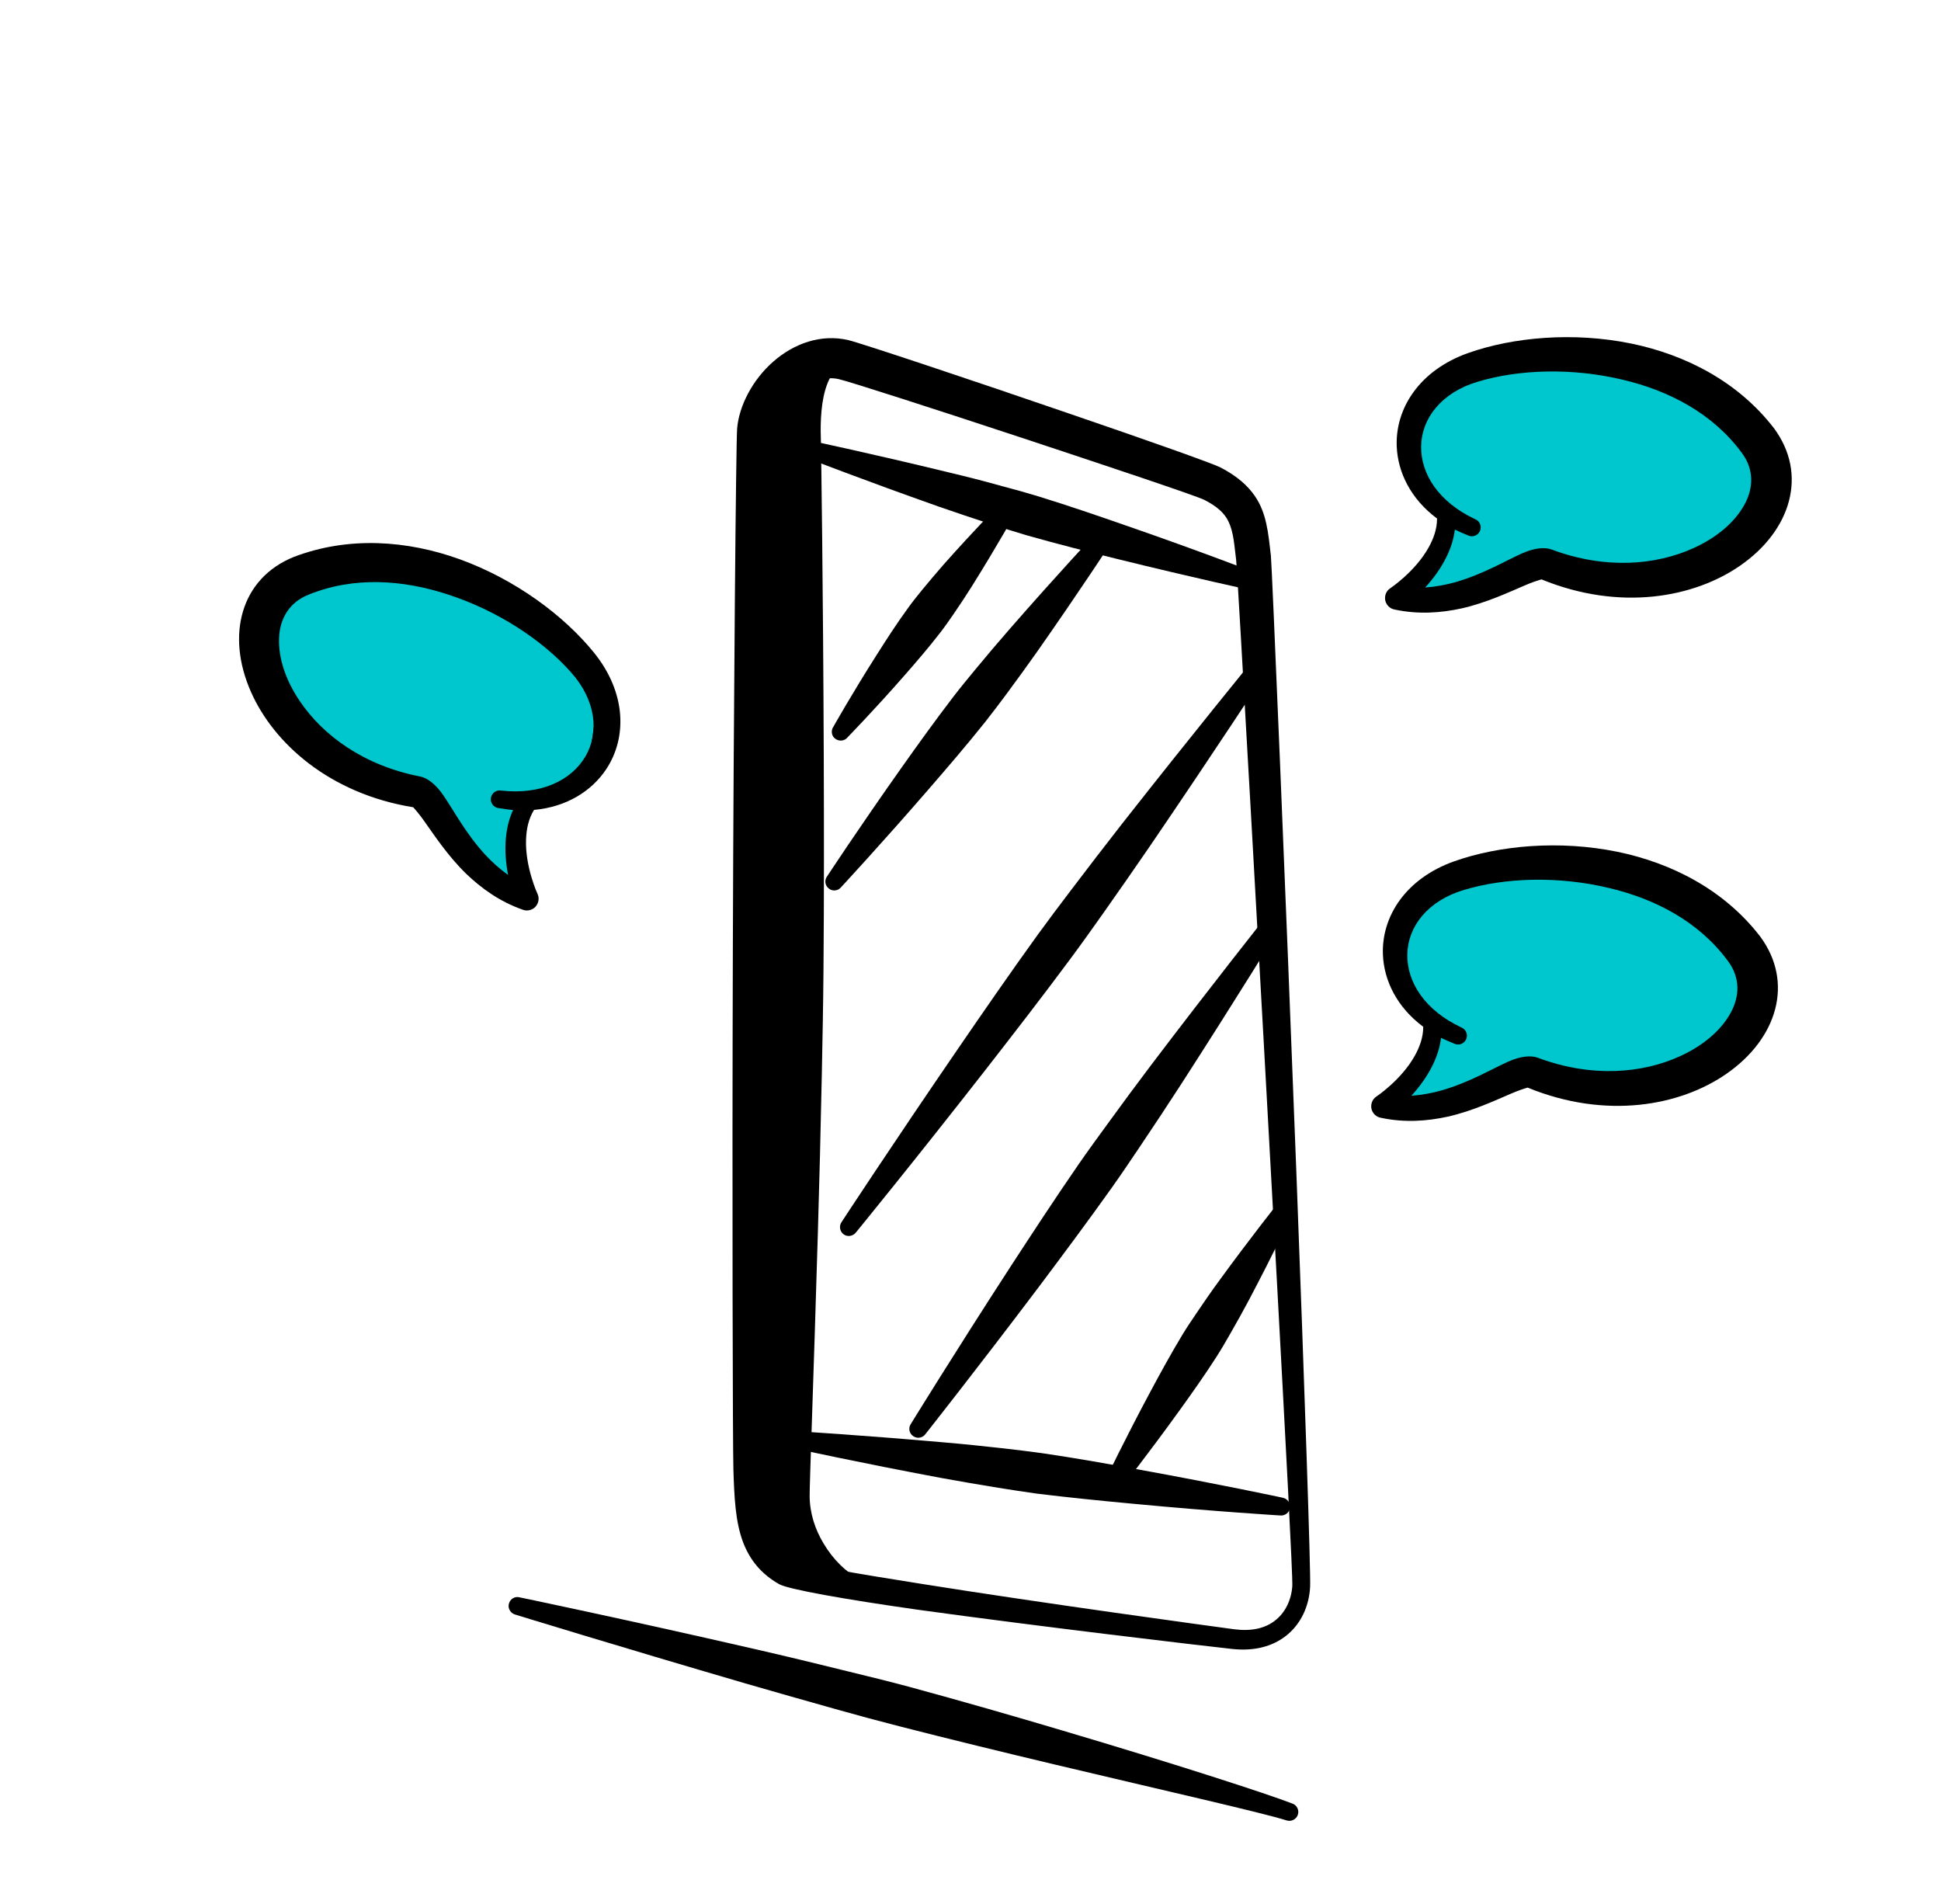 <?xml version="1.0" encoding="UTF-8"?>
<svg xmlns="http://www.w3.org/2000/svg" width="261" height="256" viewBox="0 0 261 256" fill="none">
  <g clip-path="url(#clip0_6464_1701)">
    <path d="M59.5 111.5L70.5 120.5L69.5 114.5L70.5 108L79.5 104L81 93L69.5 81.5L48.5 75L35 81L38 98L57 106.5L59.5 111.5Z" fill="#00C7CE" stroke="black"></path>
    <path d="M200 79.5L189.5 81L190.5 78L194.5 71L193.5 68L189.5 62L190.5 55L196.5 50L212 47.5L231 52.5L239 64.5L233.5 72.5L221 79.5L207 76L200 79.5Z" fill="#00C7CE" stroke="black"></path>
    <path d="M188.5 122.5L188.5 132.5L192.5 137.5L191.5 142L187.5 149.5L203.5 144.5L208 145.5L225.5 145.5L236 136.5L233.5 126.5L220.5 117.5L203.5 116L188.5 122.5Z" fill="#00C7CE" stroke="black"></path>
    <path fill-rule="evenodd" clip-rule="evenodd" d="M69.287 217.078C68.65 216.898 68.263 216.256 68.426 215.628C68.595 214.966 69.249 214.582 69.883 214.761C69.883 214.761 83.74 217.637 101.39 221.689C105.42 222.612 109.638 223.624 113.932 224.692C116.693 225.364 119.49 226.046 122.268 226.793C129.345 228.717 136.405 230.742 142.943 232.692C158.053 237.163 170.373 241.168 173.775 242.482C174.403 242.695 174.728 243.39 174.512 244.004C174.297 244.618 173.613 244.957 172.988 244.745C169.528 243.663 156.969 240.833 141.736 237.214C135.105 235.629 127.976 233.904 120.877 232.081C118.093 231.367 115.315 230.619 112.582 229.849C108.325 228.649 104.15 227.472 100.181 226.318C82.806 221.243 69.287 217.078 69.287 217.078Z" fill="black"></path>
    <path fill-rule="evenodd" clip-rule="evenodd" d="M176.167 213.339C176.042 215.895 174.952 218.392 172.84 219.998C171.144 221.295 168.767 222.044 165.635 221.694C161.748 221.273 139.705 218.68 123.356 216.415C113.715 215.046 106.002 213.689 104.765 212.985C102.283 211.576 100.82 209.673 99.939 207.401C98.856 204.576 98.735 201.169 98.617 197.551C98.533 194.652 98.434 161.152 98.544 127.64C98.648 93.557 98.975 59.467 99.118 57.626C99.375 54.539 101.21 51.045 103.966 48.628C106.751 46.182 110.391 44.866 114.077 45.727C115.761 46.131 130.906 51.18 144.081 55.71C154.123 59.144 163.025 62.292 164.11 62.846C166.362 64.014 167.776 65.299 168.72 66.666C170.308 68.959 170.534 71.579 170.893 74.733C171.025 75.799 172.871 119.731 174.327 157.874C175.41 186.398 176.273 211.666 176.167 213.339ZM173.772 213.232C173.837 211.831 172.892 194.136 171.68 171.858C169.483 131.661 166.381 76.513 166.223 75.298C165.966 73.344 165.908 71.624 165.187 70.107C164.652 68.998 163.666 68.081 161.915 67.197C160.676 66.6 149.094 62.732 137.496 58.895C125.909 55.061 114.286 51.323 112.836 50.985C110.892 50.509 109.02 51.401 107.545 52.724C105.898 54.177 104.695 56.216 104.549 58.056L102.711 197.427C102.75 200.597 102.711 203.568 103.617 205.988C104.152 207.488 105.071 208.741 106.656 209.685C107.798 210.326 114.958 211.528 123.881 212.942C140.14 215.538 162.091 218.53 165.955 219.051C168.271 219.349 170.046 218.926 171.325 217.974C172.87 216.847 173.651 215.044 173.772 213.232Z" fill="black"></path>
    <path fill-rule="evenodd" clip-rule="evenodd" d="M115.501 212.248C116.113 212.492 116.376 213.205 116.105 213.803C115.824 214.434 115.119 214.697 114.516 214.42C112.432 213.549 110.112 211.617 108.372 208.997C106.875 206.8 105.836 204.094 105.671 201.208C105.589 199.374 105.318 184.851 105.196 165.684C105.155 159.035 105.138 151.825 105.164 144.413C105.182 139.733 105.208 134.984 105.287 130.214C105.439 120.531 105.701 110.844 105.959 101.865C106.626 78.732 107.355 60.445 107.377 59.35C107.411 57.479 107.532 54.282 108.447 51.63C109.152 49.592 110.301 47.893 112.08 47.117C112.674 46.858 113.391 47.095 113.666 47.705C113.94 48.315 113.681 49.023 113.087 49.281C111.952 49.849 111.367 51.068 110.964 52.446C110.281 54.809 110.328 57.697 110.385 59.346C110.415 60.419 110.683 78.74 110.769 101.907C110.799 110.896 110.815 120.591 110.732 130.293C110.696 135.04 110.6 139.805 110.507 144.464C110.357 151.876 110.174 159.065 109.976 165.718C109.42 184.8 108.864 199.303 108.87 201.115C108.876 203.46 109.622 205.658 110.731 207.497C112.042 209.712 113.836 211.424 115.501 212.248Z" fill="black"></path>
    <path fill-rule="evenodd" clip-rule="evenodd" d="M115.015 213.318C110.028 212.481 106.501 211.771 105.71 211.335C100.828 208.539 100.804 203.279 100.666 197.49C100.525 191.7 101.537 61.502 101.83 57.858C102.205 53.242 107.177 47.616 112.578 48.215C108.986 49.865 108.861 56.397 108.88 59.348C108.899 62.3 107.113 195.438 107.272 201.162C107.432 206.886 111.546 211.773 115.015 213.318Z" fill="black"></path>
    <path fill-rule="evenodd" clip-rule="evenodd" d="M107.138 194.806C106.479 194.727 106.018 194.136 106.106 193.486C106.206 192.804 106.803 192.369 107.458 192.447C107.458 192.447 116.095 192.965 127.116 193.942C129.637 194.155 132.267 194.435 134.953 194.731C136.676 194.932 138.419 195.139 140.159 195.381C144.603 196.031 149.017 196.813 153.096 197.573C163.983 199.541 172.442 201.357 172.442 201.357C173.091 201.469 173.552 202.061 173.461 202.71C173.365 203.392 172.767 203.827 172.112 203.749C172.112 203.749 163.469 203.229 152.463 202.186C148.33 201.802 143.867 201.36 139.408 200.814C137.671 200.573 135.937 200.297 134.223 200.027C131.558 199.595 128.948 199.143 126.462 198.691C115.587 196.655 107.138 194.806 107.138 194.806Z" fill="black"></path>
    <path fill-rule="evenodd" clip-rule="evenodd" d="M108.529 61.591C107.895 61.413 107.534 60.743 107.729 60.088C107.912 59.465 108.573 59.119 109.21 59.299C109.21 59.299 117.271 61.003 127.51 63.498C129.857 64.053 132.299 64.671 134.776 65.369C136.375 65.784 137.985 66.238 139.585 66.724C143.673 67.983 147.71 69.37 151.446 70.671C161.402 74.116 169.086 77.098 169.086 77.098C169.72 77.277 170.08 77.947 169.898 78.57C169.712 79.192 169.038 79.57 168.404 79.391C168.404 79.391 160.349 77.653 150.123 75.126C146.279 74.184 142.142 73.124 138.03 71.965C136.429 71.479 134.829 70.992 133.258 70.478C130.812 69.683 128.425 68.868 126.15 68.084C116.212 64.573 108.529 61.591 108.529 61.591Z" fill="black"></path>
    <path fill-rule="evenodd" clip-rule="evenodd" d="M134.561 67.652C134.958 67.124 135.708 67.016 136.238 67.414C136.764 67.811 136.874 68.552 136.481 69.08C136.481 69.08 134.073 73.406 130.693 78.808C129.919 80.045 129.086 81.301 128.211 82.58C127.652 83.381 127.084 84.215 126.473 85.001C124.898 87.042 123.223 88.983 121.653 90.777C117.462 95.559 114.005 99.093 114.005 99.093C113.612 99.621 112.862 99.729 112.332 99.331C111.796 98.967 111.695 98.193 112.089 97.665C112.089 97.665 114.512 93.344 117.923 87.987C119.201 85.969 120.597 83.806 122.1 81.745C122.691 80.918 123.326 80.138 123.957 79.358C124.929 78.176 125.9 77.03 126.87 75.919C131.1 71.148 134.561 67.652 134.561 67.652Z" fill="black"></path>
    <path fill-rule="evenodd" clip-rule="evenodd" d="M147.545 71.489C147.955 70.965 148.712 70.859 149.235 71.255C149.749 71.684 149.843 72.42 149.433 72.944C149.433 72.944 145.188 79.45 139.473 87.6C138.179 89.436 136.785 91.351 135.332 93.32C134.411 94.551 133.471 95.812 132.481 97.059C129.96 100.218 127.351 103.245 124.906 106.07C118.405 113.573 113.124 119.254 113.124 119.254C112.717 119.778 111.96 119.885 111.446 119.456C110.923 119.06 110.826 118.323 111.236 117.799C111.236 117.799 115.501 111.299 121.24 103.191C123.396 100.143 125.73 96.895 128.188 93.684C129.152 92.429 130.152 91.22 131.149 90.011C132.694 88.139 134.227 86.335 135.719 84.625C142.256 77.132 147.545 71.489 147.545 71.489Z" fill="black"></path>
    <path fill-rule="evenodd" clip-rule="evenodd" d="M168.369 88.895C168.756 88.365 169.503 88.256 170.036 88.654C170.566 89.052 170.682 89.795 170.292 90.324C170.292 90.324 163.566 100.639 154.701 113.652C152.679 116.596 150.517 119.714 148.3 122.851C146.871 124.862 145.427 126.904 143.943 128.9C140.133 134.038 136.224 139.076 132.577 143.763C122.903 156.158 115.115 165.676 115.115 165.676C114.724 166.205 113.968 166.347 113.438 165.949C112.909 165.552 112.792 164.809 113.179 164.279C113.179 164.279 119.925 153.97 128.82 141.001C132.164 136.122 135.795 130.862 139.541 125.671C140.999 123.668 142.516 121.647 144.007 119.689C146.33 116.617 148.626 113.643 150.851 110.792C160.555 98.441 168.369 88.895 168.369 88.895Z" fill="black"></path>
    <path fill-rule="evenodd" clip-rule="evenodd" d="M170.037 123.511C170.423 122.946 171.163 122.834 171.706 123.2C172.251 123.567 172.381 124.314 171.998 124.88C171.998 124.88 166.286 134.203 158.71 145.946C156.982 148.618 155.138 151.4 153.232 154.235C152.007 156.055 150.765 157.905 149.481 159.708C146.199 164.321 142.804 168.866 139.64 173.085C131.247 184.208 124.45 192.799 124.45 192.799C124.073 193.332 123.323 193.476 122.787 193.076C122.242 192.709 122.112 191.963 122.489 191.43C122.489 191.43 128.218 182.112 135.829 170.378C138.683 166.001 141.796 161.234 145.015 156.569C146.27 154.757 147.575 152.959 148.867 151.194C150.878 148.424 152.873 145.721 154.8 143.176C163.229 132.064 170.037 123.511 170.037 123.511Z" fill="black"></path>
    <path fill-rule="evenodd" clip-rule="evenodd" d="M171.809 161.814C172.163 161.239 172.905 161.058 173.461 161.427C174.022 161.763 174.188 162.52 173.844 163.062C173.844 163.062 171.386 168.261 167.926 174.811C167.14 176.293 166.285 177.827 165.389 179.385C164.81 180.393 164.229 181.401 163.594 182.393C161.975 184.918 160.252 187.343 158.638 189.586C154.326 195.576 150.742 200.103 150.742 200.103C150.398 200.645 149.655 200.827 149.094 200.491C148.538 200.121 148.363 199.397 148.717 198.823C148.717 198.823 151.194 193.629 154.681 187.122C155.988 184.686 157.413 182.071 158.969 179.492C159.574 178.491 160.222 177.538 160.867 176.584C161.872 175.092 162.878 173.636 163.87 172.283C168.221 166.304 171.809 161.814 171.809 161.814Z" fill="black"></path>
    <path fill-rule="evenodd" clip-rule="evenodd" d="M205.415 146.226C205.093 146.313 204.046 146.656 203.264 147.004C201.052 147.942 198.103 149.348 194.696 150.127C191.934 150.733 188.881 150.972 185.675 150.282C185.046 150.175 184.557 149.682 184.416 149.075C184.288 148.435 184.536 147.795 185.053 147.444C185.053 147.444 188.407 145.231 190.24 141.949C190.903 140.752 191.379 139.466 191.376 138.045C187.837 135.415 186.098 131.837 185.956 128.353C185.751 123.22 189.031 118.11 195.555 115.796C201.65 113.645 209.727 112.94 217.453 114.514C224.857 116.033 231.881 119.681 236.674 125.895C241.272 132.089 238.989 139.646 232.129 144.385C225.945 148.676 215.981 150.553 205.415 146.226ZM193.767 139.535C193.625 140.808 193.213 142.042 192.65 143.196C191.875 144.788 190.791 146.222 189.782 147.322C191.199 147.225 192.546 146.965 193.815 146.612C197.574 145.542 200.669 143.681 202.775 142.749C204.518 141.962 205.906 141.892 206.762 142.204C214.022 144.925 220.826 144.322 225.875 142.019C228.968 140.619 231.358 138.595 232.666 136.266C233.95 134.001 234.039 131.435 232.328 129.178C228.422 123.888 222.536 120.845 216.369 119.391C209.531 117.747 202.326 117.989 196.812 119.664C191.98 121.107 189.301 124.575 189.235 128.319C189.175 132.029 191.572 135.828 196.52 138.146C197.132 138.39 197.409 139.107 197.154 139.709C196.896 140.311 196.188 140.608 195.585 140.332C194.95 140.082 194.347 139.805 193.767 139.535Z" fill="black"></path>
    <path fill-rule="evenodd" clip-rule="evenodd" d="M207.272 77.894C206.95 77.981 205.903 78.325 205.121 78.672C202.91 79.611 199.961 81.016 196.554 81.795C193.791 82.4 190.738 82.64 187.533 81.95C186.903 81.843 186.414 81.35 186.274 80.743C186.145 80.103 186.393 79.463 186.911 79.112C186.911 79.112 190.265 76.898 192.097 73.617C192.761 72.42 193.237 71.134 193.233 69.713C189.695 67.083 187.956 63.505 187.813 60.021C187.608 54.888 190.889 49.778 197.412 47.464C203.507 45.313 211.584 44.608 219.31 46.182C226.714 47.701 233.738 51.349 238.532 57.563C243.129 63.757 240.847 71.313 233.987 76.053C227.803 80.344 217.839 82.221 207.272 77.894ZM195.625 71.204C195.482 72.477 195.071 73.71 194.508 74.864C193.733 76.456 192.648 77.89 191.639 78.99C193.057 78.892 194.403 78.633 195.672 78.281C199.431 77.21 202.526 75.35 204.633 74.417C206.375 73.63 207.764 73.56 208.619 73.872C215.879 76.593 222.683 75.991 227.733 73.687C230.825 72.287 233.215 70.263 234.524 67.934C235.807 65.669 235.896 63.103 234.185 60.846C230.279 55.556 224.393 52.513 218.226 51.059C211.389 49.415 204.183 49.656 198.669 51.332C193.838 52.775 191.158 56.243 191.092 59.987C191.032 63.697 193.429 67.497 198.378 69.814C198.99 70.058 199.266 70.775 199.011 71.377C198.753 71.979 198.045 72.276 197.443 72C196.807 71.75 196.205 71.473 195.625 71.204Z" fill="black"></path>
    <path fill-rule="evenodd" clip-rule="evenodd" d="M71.808 108.891C71.063 110.1 70.797 111.445 70.738 112.813C70.587 116.568 72.291 120.208 72.291 120.208C72.549 120.778 72.426 121.453 71.983 121.931C71.545 122.376 70.871 122.541 70.279 122.303C67.184 121.218 64.706 119.418 62.667 117.459C60.168 115.016 58.387 112.277 56.991 110.322C56.506 109.618 55.792 108.777 55.563 108.535C44.292 106.707 36.775 99.904 33.742 93.014C30.367 85.39 32.367 77.754 39.522 74.872C46.856 72.076 54.751 72.633 61.858 75.205C69.269 77.897 75.789 82.716 79.863 87.734C84.218 93.114 84.347 99.185 81.491 103.456C79.551 106.352 76.199 108.495 71.808 108.891ZM68.99 108.912C68.355 108.84 67.696 108.761 67.024 108.642C66.365 108.563 65.917 107.94 66.011 107.292C66.108 106.645 66.719 106.178 67.368 106.29C72.799 106.898 76.827 104.909 78.713 101.714C80.612 98.487 80.138 94.129 76.771 90.376C72.944 86.067 66.925 82.099 60.236 79.93C54.217 77.949 47.608 77.471 41.515 79.942C38.877 80.973 37.612 83.208 37.524 85.81C37.424 88.479 38.405 91.453 40.312 94.262C43.415 98.864 48.902 102.931 56.515 104.403C57.407 104.583 58.554 105.368 59.63 106.949C60.94 108.844 62.607 112.047 65.254 114.923C66.152 115.886 67.165 116.81 68.319 117.633C68.037 116.169 67.86 114.38 68.031 112.618C68.153 111.339 68.447 110.073 68.99 108.912Z" fill="black"></path>
  </g>
  <defs>
    <clipPath id="clip0_6464_1701">
      <rect width="212.813" height="205.835" fill="white" transform="translate(55.842) rotate(15.741)"></rect>
    </clipPath>
  </defs>
</svg>
